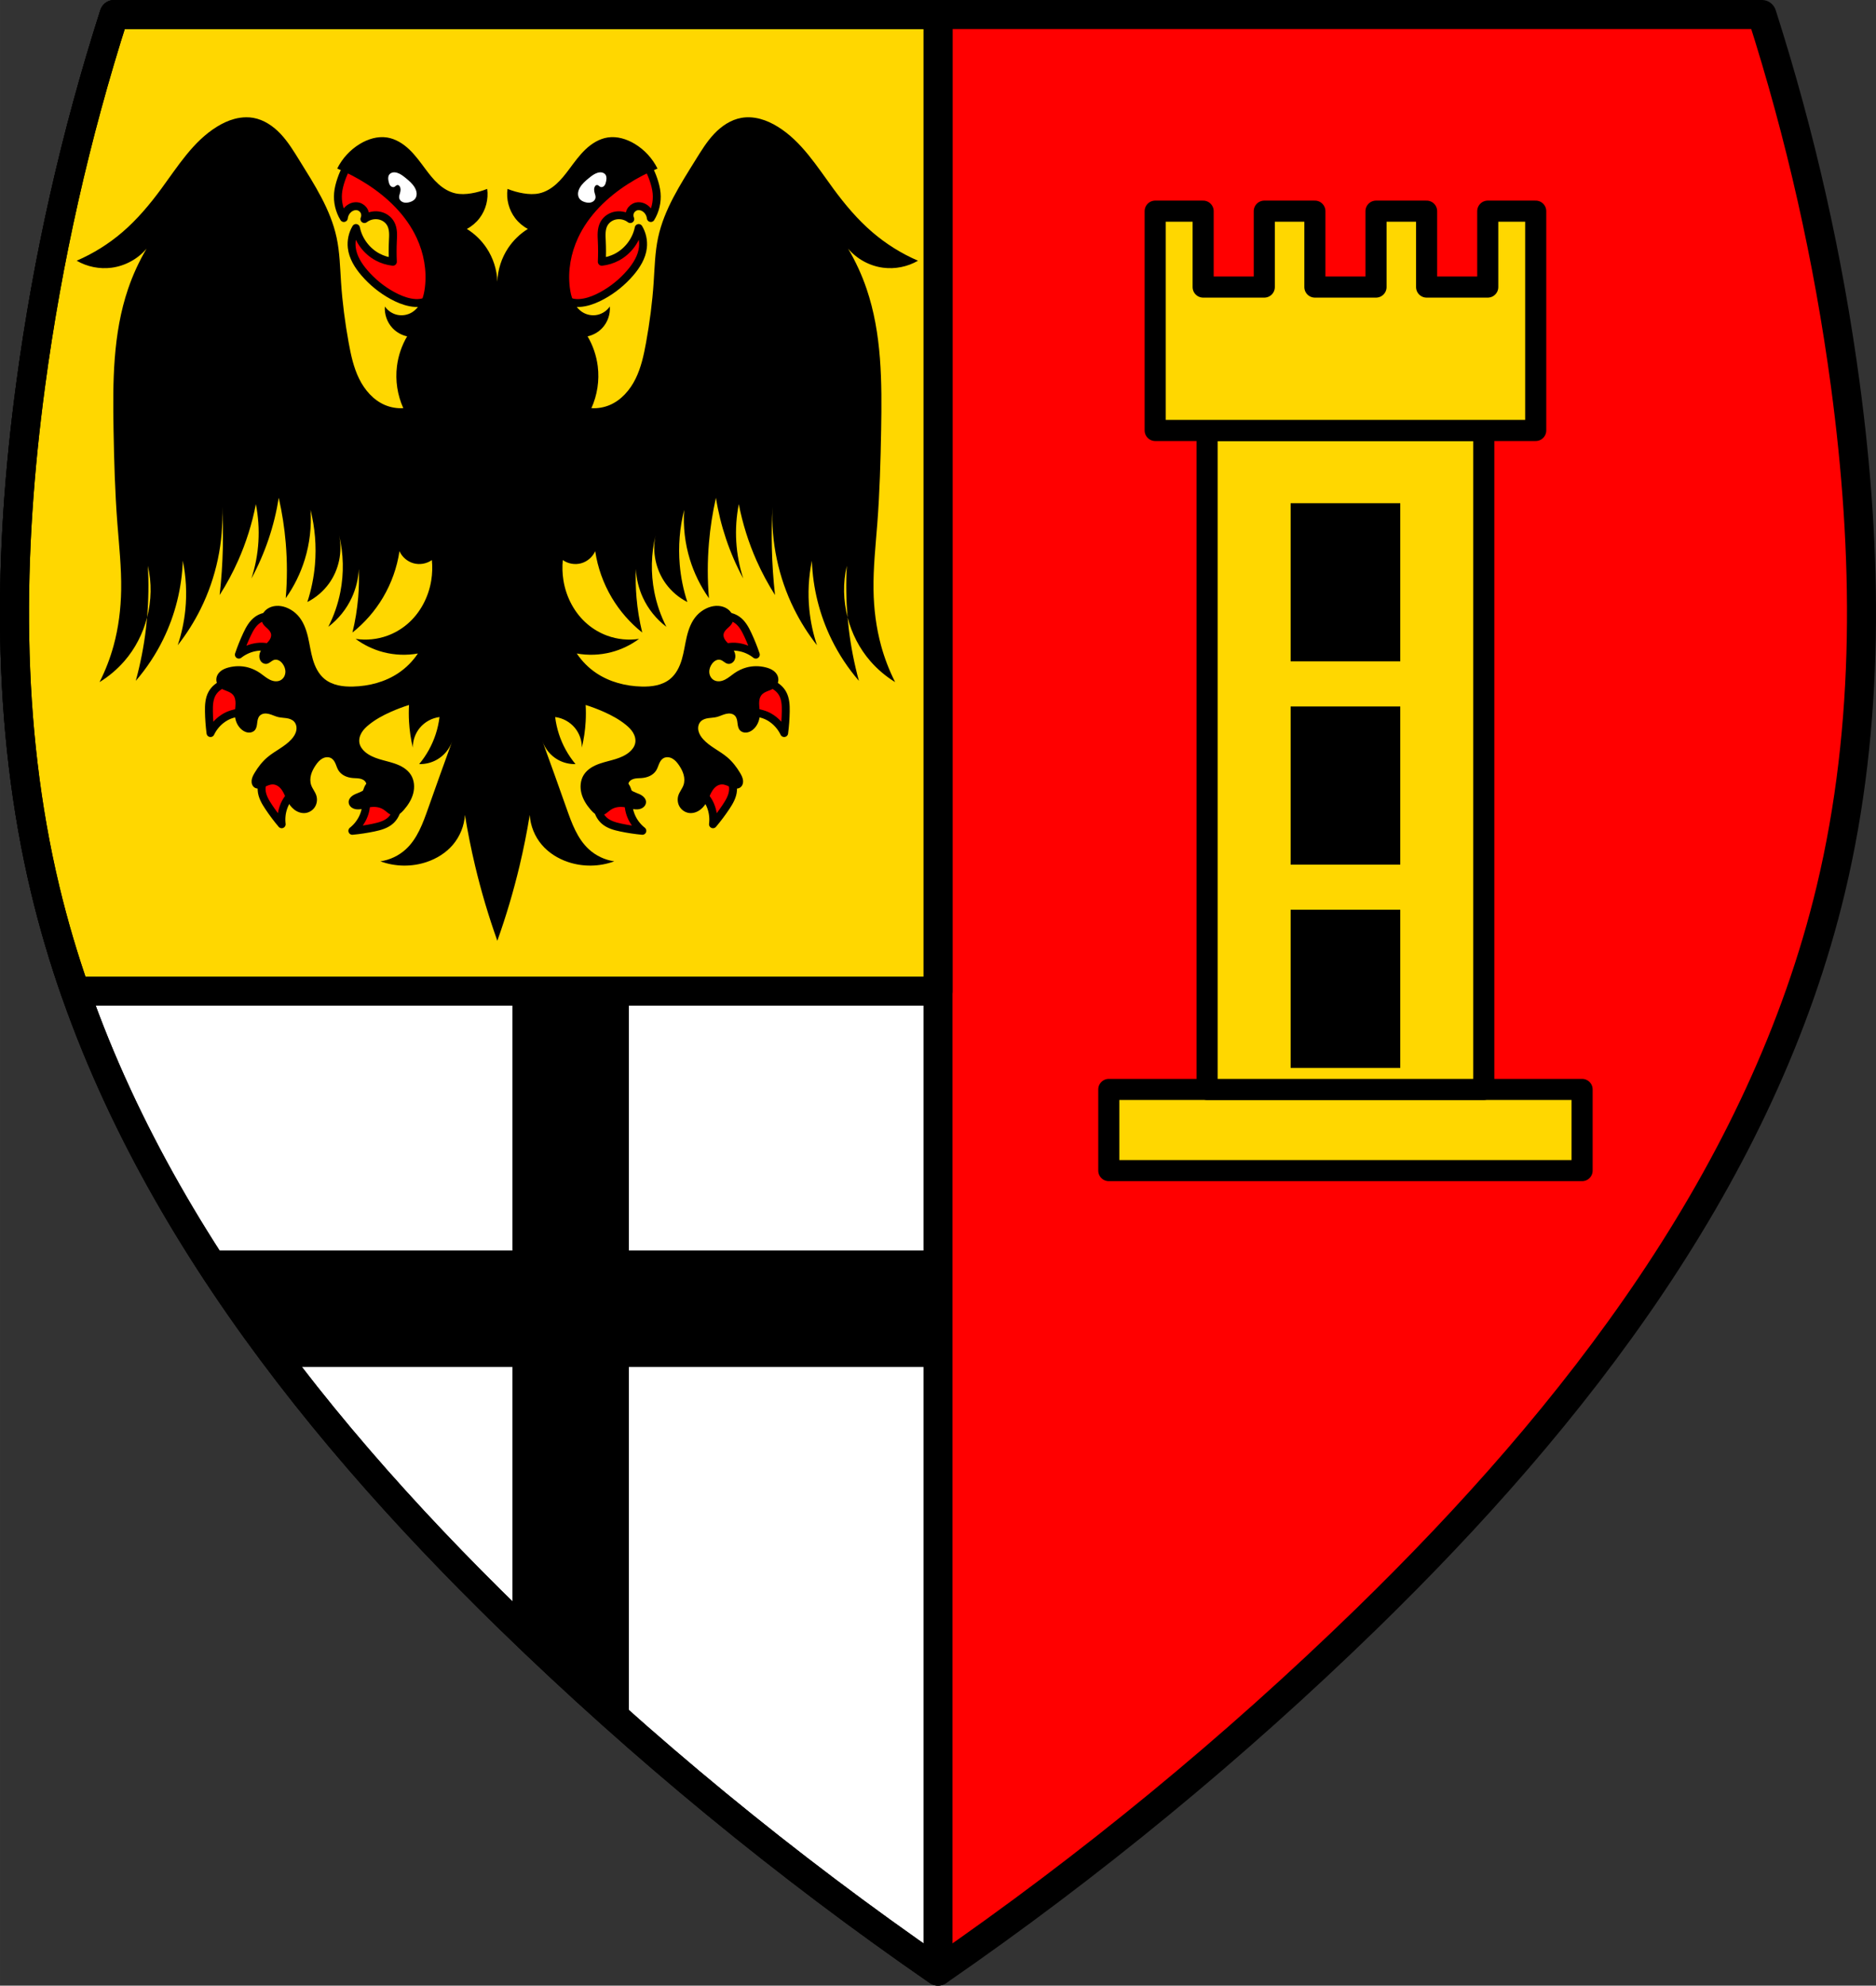 <?xml version="1.0" encoding="UTF-8" standalone="no"?>
<!-- Created with Inkscape (http://www.inkscape.org/) -->

<svg
   xmlns:dc="http://purl.org/dc/elements/1.1/"
   xmlns:cc="http://creativecommons.org/ns#"
   xmlns:rdf="http://www.w3.org/1999/02/22-rdf-syntax-ns#"
   xmlns:svg="http://www.w3.org/2000/svg"
   xmlns="http://www.w3.org/2000/svg"
   xmlns:sodipodi="http://sodipodi.sourceforge.net/DTD/sodipodi-0.dtd"
   xmlns:inkscape="http://www.inkscape.org/namespaces/inkscape"
   width="200.867mm"
   height="212.559mm"
   viewBox="0 0 711.732 753.162"
   id="svg13124"
   version="1.1"
   inkscape:version="0.91 r13725"
   sodipodi:docname="DEU Wiesemscheid COA.svg">
  <rect x="0" y="0" width="711.732" height="753.162" fill="#333333" stroke="none"/>
  <defs
     id="defs13126">
    <inkscape:path-effect
       effect="spiro"
       id="path-effect14065"
       is_visible="true" />
    <inkscape:path-effect
       effect="spiro"
       id="path-effect14061"
       is_visible="true" />
    <inkscape:path-effect
       effect="spiro"
       id="path-effect14056"
       is_visible="true" />
    <inkscape:path-effect
       effect="spiro"
       id="path-effect14007"
       is_visible="true" />
    <inkscape:path-effect
       effect="spiro"
       id="path-effect13742"
       is_visible="true" />
    <inkscape:path-effect
       effect="spiro"
       id="path-effect13742-7"
       is_visible="true" />
    <inkscape:path-effect
       effect="spiro"
       id="path-effect14007-3"
       is_visible="true" />
    <inkscape:path-effect
       effect="spiro"
       id="path-effect14007-3-0"
       is_visible="true" />
    <inkscape:path-effect
       effect="spiro"
       id="path-effect14007-3-4"
       is_visible="true" />
    <inkscape:path-effect
       effect="spiro"
       id="path-effect14061-0"
       is_visible="true" />
    <inkscape:path-effect
       effect="spiro"
       id="path-effect14065-7"
       is_visible="true" />
  </defs>
  <sodipodi:namedview
     id="base"
     pagecolor="#ffffff"
     bordercolor="#666666"
     borderopacity="1.0"
     inkscape:pageopacity="0.0"
     inkscape:pageshadow="2"
     inkscape:zoom="0.71697724"
     inkscape:cx="355.86566"
     inkscape:cy="488.16055"
     inkscape:document-units="px"
     inkscape:current-layer="layer1"
     showgrid="false"
     inkscape:window-width="1366"
     inkscape:window-height="745"
     inkscape:window-x="-8"
     inkscape:window-y="-8"
     inkscape:window-maximized="1"
     inkscape:snap-midpoints="true"
     inkscape:snap-smooth-nodes="true"
     inkscape:object-nodes="true"
     fit-margin-top="0"
     fit-margin-left="0"
     fit-margin-right="0"
     fit-margin-bottom="0"
     inkscape:snap-nodes="true" />
  <g
     inkscape:label="Ebene 1"
     inkscape:groupmode="layer"
     id="layer1"
     transform="translate(0.607,-83.016)">
    <path
       style="fill:#ff0000;fill-opacity:1;fill-rule:evenodd;stroke:none;stroke-width:11;stroke-linecap:butt;stroke-linejoin:round;stroke-miterlimit:4;stroke-dasharray:none;stroke-opacity:1"
       d="m 42.698,88.516 c -14.671,45.759 -25.284,92.82 -31.67,140.447 -8.531,63.619 -9.429,128.964 5.508,191.391 25.798,107.819 96.8,199.439 176.246,276.762 50.3,48.956 104.713,93.686 162.477,133.562 57.764,-39.877 112.176,-84.607 162.477,-133.562 79.446,-77.323 150.448,-168.942 176.246,-276.762 14.937,-62.427 14.039,-127.771 5.508,-191.391 -6.386,-47.627 -16.997,-94.688 -31.668,-140.447 l -312.562,0 -312.561,0 z"
       id="path13740-1"
       inkscape:connector-curvature="0" />
    <path
       style="opacity:1;fill:#ffffff;fill-opacity:1;fill-rule:nonzero;stroke:#000000;stroke-width:11;stroke-linecap:round;stroke-linejoin:round;stroke-miterlimit:4;stroke-dasharray:none;stroke-dashoffset:0;stroke-opacity:1"
       d="M 43.305 5.5 C 28.633 51.259 18.021 98.32 11.635 145.947 C 3.104 209.567 2.206 274.911 17.143 337.338 C 42.94 445.157 113.942 536.777 193.389 614.1 C 243.689 663.055 298.101 707.786 355.865 747.662 L 355.865 5.5 L 43.305 5.5 z "
       transform="translate(-0.607,83.016)"
       id="rect13778" />
    <path
       style="opacity:1;fill:#ffd700;fill-opacity:1;fill-rule:nonzero;stroke:#000000;stroke-width:11;stroke-linecap:round;stroke-linejoin:round;stroke-miterlimit:4;stroke-dasharray:none;stroke-dashoffset:0;stroke-opacity:1"
       d="M 43.305 5.5 C 28.633 51.259 18.021 98.32 11.635 145.947 C 3.104 209.567 2.206 274.911 17.143 337.338 C 17.54 339 17.948 340.658 18.367 342.312 C 18.574 343.128 18.792 343.94 19.004 344.754 C 19.216 345.569 19.423 346.386 19.641 347.199 C 19.937 348.308 20.243 349.412 20.549 350.518 C 20.692 351.036 20.831 351.556 20.977 352.074 C 21.422 353.66 21.879 355.242 22.344 356.82 C 22.818 358.429 23.301 360.034 23.795 361.635 C 24.289 363.236 24.792 364.834 25.305 366.428 C 26.331 369.615 27.396 372.789 28.498 375.947 L 355.865 375.947 L 355.865 5.5 L 43.305 5.5 z "
       transform="translate(-0.607,83.016)"
       id="rect13796" />
    <path
       style="fill:none;fill-rule:evenodd;stroke:#000000;stroke-width:11;stroke-linecap:butt;stroke-linejoin:round;stroke-miterlimit:4;stroke-dasharray:none;stroke-opacity:1"
       d="m 42.698,88.516 c -14.671,45.759 -25.284,92.82 -31.67,140.447 -8.531,63.619 -9.429,128.964 5.508,191.391 25.798,107.819 96.8,199.439 176.246,276.762 50.3,48.956 104.713,93.686 162.477,133.562 57.764,-39.877 112.176,-84.607 162.477,-133.562 79.446,-77.323 150.448,-168.942 176.246,-276.762 14.937,-62.427 14.039,-127.771 5.508,-191.391 -6.386,-47.627 -16.997,-94.688 -31.668,-140.447 l -312.562,0 -312.561,0 z"
       id="path13740"
       inkscape:connector-curvature="0" />
    <path
       style="opacity:1;fill:#000000;fill-opacity:1;fill-rule:nonzero;stroke:#000000;stroke-width:1;stroke-linecap:round;stroke-linejoin:round;stroke-miterlimit:4;stroke-dasharray:none;stroke-dashoffset:0;stroke-opacity:1"
       d="M 77.115 474.816 C 86.503 489.594 96.597 503.99 107.262 518.008 L 355.865 518.008 L 355.865 474.816 L 77.115 474.816 z "
       transform="translate(-0.607,83.016)"
       id="rect13875" />
    <path
       style="opacity:1;fill:#000000;fill-opacity:1;fill-rule:nonzero;stroke:#000000;stroke-width:1;stroke-linecap:round;stroke-linejoin:round;stroke-miterlimit:4;stroke-dasharray:none;stroke-dashoffset:0;stroke-opacity:1"
       d="M 194.895 375.947 L 194.895 615.551 C 208.975 629.209 223.381 642.532 238.086 655.516 L 238.086 375.947 L 194.895 375.947 z "
       transform="translate(-0.607,83.016)"
       id="rect13875-2" />
    <rect
       style="opacity:1;fill:#ffd700;fill-opacity:1;fill-rule:nonzero;stroke:#000000;stroke-width:8;stroke-linecap:round;stroke-linejoin:round;stroke-miterlimit:4;stroke-dasharray:none;stroke-dashoffset:0;stroke-opacity:1"
       id="rect13940"
       width="179.565"
       height="30.794"
       x="420.057"
       y="496.244" />
    <rect
       style="opacity:1;fill:#ffd700;fill-opacity:1;fill-rule:nonzero;stroke:#000000;stroke-width:8;stroke-linecap:round;stroke-linejoin:round;stroke-miterlimit:4;stroke-dasharray:none;stroke-dashoffset:0;stroke-opacity:1"
       id="rect13942"
       width="104.98"
       height="249.951"
       x="457.349"
       y="246.293" />
    <path
       inkscape:connector-curvature="0"
       style="opacity:1;fill:#ffd700;fill-opacity:1;fill-rule:nonzero;stroke:#000000;stroke-width:8;stroke-linecap:round;stroke-linejoin:round;stroke-miterlimit:4;stroke-dasharray:none;stroke-dashoffset:0;stroke-opacity:1"
       d="m 437.654,163.109 0,83.184 144.371,0 0,-83.184 -18.197,0 0,28.795 -23.195,0 0,-28.795 -19.195,0 0,28.795 -23.195,0 0,-28.795 -19.197,0 0,28.795 -23.195,0 0,-28.795 -18.195,0 z"
       id="rect13944" />
    <path
       style="opacity:1;fill:#000000;fill-opacity:1;fill-rule:nonzero;stroke:none;stroke-width:1;stroke-linecap:round;stroke-linejoin:round;stroke-miterlimit:4;stroke-dasharray:none;stroke-dashoffset:0;stroke-opacity:1"
       d="m 489.043,273.887 0,59.988 41.592,0 0,-59.988 -41.592,0 z m 0,77.1 0,59.988 41.592,0 0,-59.988 -41.592,0 z m 0,77.1 0,59.988 41.592,0 0,-59.988 -41.592,0 z"
       id="rect13971"
       inkscape:connector-curvature="0" />
    <path
       style="fill:#ff0000;fill-opacity:1;fill-rule:evenodd;stroke:#000000;stroke-width:3;stroke-linecap:butt;stroke-linejoin:round;stroke-miterlimit:4;stroke-dasharray:none;stroke-opacity:1"
       d="m 139.91,140.803 c -2.107,0.085 -4.189,0.828 -5.867,2.109 -2.611,1.993 -4.138,5.09 -5.197,8.199 -0.575,1.688 -1.043,3.423 -1.201,5.199 -0.291,3.26 0.494,6.607 2.201,9.398 0.141,-1.306 0.798,-2.55 1.799,-3.4 0.492,-0.418 1.064,-0.744 1.684,-0.926 0.619,-0.182 1.287,-0.218 1.916,-0.074 0.996,0.228 1.875,0.92 2.332,1.834 0.457,0.914 0.481,2.033 0.066,2.967 1.458,-1.125 3.373,-1.641 5.199,-1.4 0.989,0.131 1.953,0.476 2.787,1.023 0.834,0.548 1.537,1.298 2.012,2.176 0.534,0.988 0.77,2.112 0.848,3.232 0.078,1.12 0.005,2.244 -0.047,3.365 -0.12,2.598 -0.12,5.201 0,7.799 -2.023,-0.226 -4.003,-0.84 -5.799,-1.799 -4.166,-2.225 -7.257,-6.37 -8.199,-10.998 -1.313,2.207 -1.884,4.846 -1.6,7.398 0.402,3.61 2.431,6.843 4.799,9.598 2.981,3.469 6.585,6.404 10.598,8.6 2.137,1.169 4.407,2.136 6.799,2.6 1.308,0.253 2.657,0.352 3.975,0.156 1.318,-0.196 2.606,-0.699 3.625,-1.557 0.928,-0.782 1.606,-1.835 2.039,-2.969 0.433,-1.134 0.63,-2.347 0.689,-3.559 0.119,-2.424 -0.298,-4.843 -0.33,-7.27 -0.041,-3.05 0.526,-6.072 0.969,-9.09 0.442,-3.018 0.762,-6.103 0.232,-9.107 -0.794,-4.502 -3.448,-8.485 -6.6,-11.797 -3.384,-3.555 -7.384,-6.482 -11.598,-8.998 -1.936,-1.156 -3.972,-2.247 -6.199,-2.6 -0.341,-0.054 -0.684,-0.09 -1.027,-0.107 -0.301,-0.015 -0.603,-0.016 -0.904,-0.004 z m 96.328,0 c -0.301,-0.012 -0.602,-0.011 -0.902,0.004 -0.344,0.017 -0.687,0.053 -1.027,0.107 -2.227,0.352 -4.263,1.444 -6.199,2.6 -4.214,2.517 -8.214,5.443 -11.598,8.998 -3.152,3.312 -5.806,7.294 -6.6,11.797 -0.53,3.004 -0.21,6.089 0.232,9.107 0.442,3.018 1.009,6.04 0.969,9.09 -0.032,2.427 -0.449,4.845 -0.33,7.27 0.06,1.212 0.256,2.425 0.689,3.559 0.433,1.134 1.111,2.187 2.039,2.969 1.019,0.858 2.307,1.361 3.625,1.557 1.318,0.196 2.667,0.097 3.975,-0.156 2.392,-0.463 4.662,-1.43 6.799,-2.6 4.012,-2.196 7.616,-5.131 10.598,-8.6 2.368,-2.754 4.397,-5.988 4.799,-9.598 0.284,-2.552 -0.286,-5.192 -1.6,-7.398 -0.942,4.628 -4.033,8.773 -8.199,10.998 -1.796,0.959 -3.775,1.573 -5.799,1.799 0.12,-2.598 0.12,-5.201 0,-7.799 -0.052,-1.121 -0.125,-2.245 -0.047,-3.365 0.078,-1.12 0.314,-2.245 0.848,-3.232 0.475,-0.878 1.177,-1.628 2.012,-2.176 0.834,-0.548 1.798,-0.893 2.787,-1.023 1.826,-0.241 3.741,0.275 5.199,1.4 -0.415,-0.934 -0.39,-2.053 0.066,-2.967 0.457,-0.914 1.336,-1.606 2.332,-1.834 0.629,-0.144 1.297,-0.108 1.916,0.074 0.619,0.182 1.192,0.507 1.684,0.926 1,0.851 1.658,2.095 1.799,3.4 1.707,-2.792 2.492,-6.139 2.201,-9.398 -0.159,-1.776 -0.626,-3.512 -1.201,-5.199 -1.059,-3.109 -2.586,-6.206 -5.197,-8.199 -1.679,-1.281 -3.762,-2.024 -5.869,-2.109 z M 101.789,316.709 c -1.647,0.015 -3.297,0.471 -4.648,1.408 -1.914,1.327 -3.077,3.47 -4.066,5.578 -1.165,2.482 -2.188,5.031 -3.064,7.629 1.687,-1.337 3.686,-2.28 5.791,-2.732 1.348,-0.29 2.742,-0.38 4.111,-0.215 1.202,0.145 2.37,0.485 3.557,0.723 1.187,0.238 2.422,0.373 3.604,0.109 1.43,-0.319 2.718,-1.242 3.465,-2.502 0.747,-1.26 0.939,-2.84 0.502,-4.238 -0.471,-1.506 -1.61,-2.724 -2.893,-3.643 -1.655,-1.185 -3.621,-1.962 -5.652,-2.098 -0.234,-0.016 -0.47,-0.022 -0.705,-0.019 z m 172.572,0 c -0.235,-0.002 -0.471,0.004 -0.705,0.019 -2.031,0.135 -3.997,0.912 -5.652,2.098 -1.283,0.919 -2.422,2.137 -2.893,3.643 -0.437,1.398 -0.245,2.978 0.502,4.238 0.747,1.26 2.035,2.183 3.465,2.502 1.182,0.264 2.416,0.129 3.604,-0.109 1.187,-0.238 2.355,-0.577 3.557,-0.723 1.369,-0.166 2.763,-0.075 4.111,0.215 2.105,0.452 4.104,1.395 5.791,2.732 -0.876,-2.598 -1.9,-5.147 -3.064,-7.629 -0.99,-2.108 -2.152,-4.251 -4.066,-5.578 -1.351,-0.937 -3.001,-1.393 -4.648,-1.408 z M 87.77,341.713 c -1.273,0.034 -2.539,0.28 -3.717,0.762 -1.739,0.712 -3.281,1.959 -4.197,3.6 -1.136,2.033 -1.239,4.468 -1.201,6.797 0.045,2.741 0.245,5.481 0.6,8.199 0.927,-1.943 2.308,-3.667 4,-4.998 1.084,-0.853 2.297,-1.547 3.6,-2 1.144,-0.398 2.343,-0.608 3.514,-0.916 1.171,-0.308 2.34,-0.728 3.285,-1.484 1.144,-0.915 1.894,-2.311 2.012,-3.771 0.117,-1.46 -0.405,-2.964 -1.412,-4.027 -1.085,-1.146 -2.643,-1.737 -4.199,-1.998 -0.753,-0.126 -1.519,-0.183 -2.283,-0.162 z m 200.611,0 c -0.764,-0.02 -1.53,0.036 -2.283,0.162 -1.556,0.261 -3.114,0.852 -4.199,1.998 -1.007,1.064 -1.529,2.567 -1.412,4.027 0.117,1.46 0.868,2.856 2.012,3.771 0.945,0.756 2.114,1.176 3.285,1.484 1.171,0.308 2.37,0.518 3.514,0.916 1.302,0.453 2.516,1.147 3.6,2 1.692,1.331 3.073,3.055 4,4.998 0.355,-2.719 0.555,-5.458 0.6,-8.199 0.038,-2.329 -0.065,-4.763 -1.201,-6.797 -0.916,-1.64 -2.459,-2.888 -4.197,-3.6 -1.177,-0.482 -2.444,-0.728 -3.717,-0.762 z m -179.971,31.219 c -1.173,-0.033 -2.362,0.278 -3.449,0.744 -1.871,0.802 -3.555,2.08 -4.723,3.748 -1.077,1.539 -1.701,3.424 -1.584,5.299 0.145,2.325 1.376,4.429 2.668,6.367 1.52,2.281 3.171,4.478 4.939,6.572 -0.271,-2.136 -0.043,-4.334 0.66,-6.369 0.45,-1.303 1.095,-2.542 1.945,-3.627 0.747,-0.953 1.643,-1.778 2.461,-2.67 0.818,-0.892 1.573,-1.88 1.959,-3.027 0.467,-1.389 0.344,-2.968 -0.348,-4.26 -0.691,-1.292 -1.943,-2.273 -3.365,-2.623 -0.383,-0.094 -0.773,-0.143 -1.164,-0.154 z m 159.33,0 c -0.391,0.011 -0.781,0.06 -1.164,0.154 -1.423,0.35 -2.674,1.331 -3.365,2.623 -0.691,1.292 -0.815,2.871 -0.348,4.26 0.386,1.147 1.141,2.135 1.959,3.027 0.818,0.892 1.714,1.717 2.461,2.67 0.85,1.085 1.495,2.324 1.945,3.627 0.703,2.035 0.931,4.233 0.66,6.369 1.769,-2.095 3.419,-4.291 4.939,-6.572 1.292,-1.938 2.523,-4.043 2.668,-6.367 0.117,-1.875 -0.507,-3.76 -1.584,-5.299 -1.167,-1.668 -2.852,-2.946 -4.723,-3.748 -1.088,-0.466 -2.276,-0.777 -3.449,-0.744 z M 143.893,379 c -0.549,-0.006 -1.101,0.072 -1.625,0.236 -1.398,0.438 -2.591,1.477 -3.23,2.795 -0.528,1.089 -0.68,2.323 -0.721,3.533 -0.041,1.21 0.019,2.426 -0.115,3.629 -0.153,1.37 -0.561,2.708 -1.152,3.953 -0.924,1.945 -2.299,3.671 -3.988,5.006 2.73,-0.256 5.444,-0.667 8.127,-1.23 2.279,-0.479 4.632,-1.118 6.363,-2.676 1.397,-1.257 2.271,-3.037 2.58,-4.891 0.335,-2.008 0.031,-4.099 -0.742,-5.982 -0.6,-1.46 -1.523,-2.848 -2.881,-3.652 -0.788,-0.467 -1.7,-0.71 -2.615,-0.721 z m 88.365,0 c -0.915,0.01 -1.827,0.254 -2.615,0.721 -1.358,0.804 -2.281,2.193 -2.881,3.652 -0.773,1.883 -1.077,3.975 -0.742,5.982 0.309,1.853 1.183,3.634 2.58,4.891 1.731,1.558 4.084,2.197 6.363,2.676 2.683,0.563 5.397,0.974 8.127,1.23 -1.689,-1.335 -3.065,-3.061 -3.988,-5.006 -0.592,-1.245 -0.999,-2.583 -1.152,-3.953 -0.135,-1.203 -0.074,-2.419 -0.115,-3.629 -0.041,-1.21 -0.193,-2.444 -0.721,-3.533 -0.639,-1.318 -1.832,-2.357 -3.23,-2.795 -0.524,-0.164 -1.076,-0.242 -1.625,-0.236 z"
       id="path14005"
       inkscape:connector-curvature="0" />
    <path
       style="fill:#000000;fill-rule:evenodd;stroke:none;stroke-width:1px;stroke-linecap:butt;stroke-linejoin:miter;stroke-opacity:1"
       d="m 92.787,127.5 c -1.501,0.011 -3.005,0.232 -4.457,0.621 -2.323,0.622 -4.519,1.662 -6.568,2.92 -9.084,5.577 -14.898,15.039 -21.215,23.625 -4.36,5.926 -9.126,11.598 -14.705,16.393 -5.194,4.464 -11.069,8.134 -17.357,10.848 3.97,2.303 8.71,3.251 13.26,2.652 5.106,-0.672 9.928,-3.303 13.258,-7.232 -2.84,4.806 -5.186,9.904 -6.99,15.188 -5.827,17.062 -5.864,35.49 -5.545,53.518 0.209,11.822 0.546,23.65 1.447,35.439 0.645,8.43 1.578,16.859 1.445,25.312 -0.112,7.155 -0.996,14.313 -2.893,21.213 -1.304,4.742 -3.082,9.354 -5.303,13.742 3.512,-2.156 6.693,-4.848 9.4,-7.955 4.133,-4.743 7.055,-10.482 8.629,-16.57 0.566,-6.513 0.669,-13.066 0.291,-19.592 1.525,6.425 1.361,13.201 -0.291,19.592 -0.124,1.427 -0.262,2.853 -0.432,4.275 -0.794,6.673 -2.085,13.286 -3.857,19.768 4.106,-4.752 7.598,-10.032 10.365,-15.67 4.559,-9.289 7.126,-19.551 7.475,-29.893 1.253,6.092 1.578,12.374 0.963,18.562 -0.456,4.589 -1.428,9.127 -2.893,13.5 3.353,-4.268 6.267,-8.881 8.68,-13.742 5.942,-11.971 8.79,-25.461 8.195,-38.812 0.282,5.218 0.364,10.446 0.242,15.67 -0.139,5.96 -0.541,11.915 -1.205,17.84 2.649,-4.158 4.987,-8.513 6.99,-13.018 3.052,-6.866 5.322,-14.079 6.75,-21.455 0.925,4.674 1.25,9.466 0.965,14.223 -0.285,4.748 -1.179,9.46 -2.652,13.982 2.588,-4.785 4.769,-9.792 6.51,-14.947 1.723,-5.103 3.015,-10.351 3.857,-15.67 1.279,5.635 2.164,11.36 2.65,17.117 0.589,6.975 0.589,13.998 0,20.973 3.168,-4.478 5.62,-9.462 7.232,-14.705 1.865,-6.065 2.605,-12.473 2.17,-18.803 1.706,6.754 2.279,13.79 1.688,20.73 -0.412,4.831 -1.384,9.616 -2.893,14.225 3.233,-1.639 6.067,-4.058 8.195,-6.992 3.775,-5.203 5.214,-12.037 3.857,-18.32 1.697,7.007 1.863,14.379 0.482,21.455 -0.898,4.604 -2.445,9.081 -4.58,13.258 3.821,-2.891 6.915,-6.736 8.92,-11.088 1.567,-3.402 2.474,-7.108 2.652,-10.85 0.146,3.616 0.064,7.243 -0.242,10.85 -0.379,4.467 -1.106,8.903 -2.17,13.258 4.619,-3.669 8.562,-8.185 11.572,-13.258 3.197,-5.389 5.339,-11.403 6.268,-17.6 0.983,2.203 2.982,3.93 5.305,4.582 2.353,0.661 4.994,0.204 6.99,-1.207 0.25,2.568 0.17,5.168 -0.24,7.715 -1.027,6.383 -4.222,12.464 -9.162,16.635 -2.212,1.868 -4.753,3.346 -7.473,4.338 -3.833,1.398 -8.02,1.819 -12.055,1.207 3.165,2.351 6.789,4.08 10.607,5.062 4.238,1.09 8.713,1.254 13.02,0.48 -1.966,2.951 -4.523,5.509 -7.475,7.475 -5.018,3.342 -11.088,4.915 -17.115,5.062 -1.912,0.047 -3.839,-0.046 -5.703,-0.475 -1.864,-0.428 -3.67,-1.203 -5.146,-2.418 -2.247,-1.85 -3.592,-4.591 -4.414,-7.383 -0.822,-2.792 -1.185,-5.697 -1.854,-8.529 -0.702,-2.972 -1.791,-5.947 -3.857,-8.195 -1.018,-1.108 -2.254,-2.013 -3.615,-2.652 -1.13,-0.53 -2.352,-0.879 -3.598,-0.947 -1.246,-0.068 -2.517,0.153 -3.635,0.707 -1.087,0.539 -2.032,1.413 -2.525,2.521 -0.247,0.554 -0.379,1.161 -0.365,1.768 0.014,0.607 0.175,1.212 0.48,1.736 0.44,0.756 1.149,1.31 1.785,1.91 0.318,0.3 0.623,0.618 0.867,0.98 0.244,0.363 0.425,0.775 0.48,1.209 0.082,0.646 -0.124,1.302 -0.455,1.863 -0.331,0.561 -0.782,1.041 -1.232,1.512 -0.546,0.57 -1.097,1.136 -1.572,1.766 -0.476,0.63 -0.875,1.327 -1.078,2.09 -0.124,0.467 -0.175,0.957 -0.123,1.438 0.052,0.48 0.208,0.95 0.471,1.355 0.263,0.405 0.637,0.743 1.076,0.943 0.439,0.201 0.944,0.262 1.414,0.148 0.502,-0.121 0.936,-0.428 1.355,-0.73 0.419,-0.302 0.852,-0.611 1.352,-0.742 0.591,-0.155 1.231,-0.039 1.773,0.242 0.542,0.281 0.991,0.716 1.359,1.203 0.721,0.952 1.159,2.147 1.07,3.338 -0.044,0.595 -0.22,1.183 -0.525,1.695 -0.306,0.513 -0.744,0.95 -1.268,1.236 -0.633,0.346 -1.375,0.466 -2.094,0.406 -0.718,-0.059 -1.415,-0.292 -2.061,-0.613 -1.291,-0.642 -2.376,-1.623 -3.561,-2.445 -1.394,-0.968 -2.943,-1.721 -4.58,-2.17 -2.431,-0.666 -5.037,-0.649 -7.473,0 -0.893,0.238 -1.772,0.564 -2.545,1.072 -0.772,0.508 -1.437,1.21 -1.795,2.062 -0.328,0.782 -0.386,1.671 -0.168,2.49 0.218,0.819 0.708,1.564 1.373,2.09 0.725,0.574 1.621,0.879 2.482,1.215 0.862,0.336 1.737,0.734 2.34,1.436 0.39,0.454 0.644,1.013 0.789,1.594 0.145,0.581 0.182,1.183 0.174,1.781 -0.019,1.449 -0.306,2.892 -0.24,4.34 0.096,2.109 1.008,4.221 2.652,5.545 0.709,0.571 1.561,0.995 2.469,1.068 0.454,0.036 0.916,-0.016 1.344,-0.172 0.428,-0.156 0.82,-0.415 1.115,-0.762 0.315,-0.37 0.515,-0.827 0.641,-1.297 0.125,-0.469 0.18,-0.955 0.238,-1.438 0.059,-0.482 0.121,-0.965 0.258,-1.432 0.137,-0.466 0.353,-0.917 0.686,-1.271 0.424,-0.452 1.017,-0.723 1.629,-0.82 0.612,-0.097 1.242,-0.031 1.844,0.115 1.204,0.292 2.313,0.895 3.518,1.186 1.034,0.249 2.109,0.261 3.16,0.422 0.526,0.08 1.048,0.198 1.541,0.398 0.493,0.2 0.957,0.484 1.326,0.867 0.434,0.452 0.726,1.033 0.863,1.645 0.137,0.611 0.121,1.253 -0.01,1.865 -0.263,1.225 -0.978,2.31 -1.818,3.24 -2.547,2.818 -6.207,4.353 -9.107,6.805 -1.952,1.65 -3.536,3.7 -4.848,5.893 -0.535,0.894 -1.037,1.844 -1.148,2.879 -0.056,0.518 -0.01,1.05 0.174,1.537 0.184,0.487 0.51,0.926 0.947,1.209 0.514,0.332 1.155,0.432 1.764,0.375 0.609,-0.057 1.194,-0.263 1.756,-0.504 0.562,-0.241 1.109,-0.519 1.682,-0.734 0.573,-0.215 1.18,-0.367 1.791,-0.342 0.706,0.03 1.39,0.298 1.969,0.703 0.579,0.405 1.058,0.943 1.453,1.529 0.789,1.172 1.25,2.53 1.881,3.795 0.674,1.351 1.566,2.62 2.764,3.539 1.198,0.919 2.729,1.463 4.229,1.281 1.496,-0.181 2.879,-1.099 3.652,-2.393 0.774,-1.293 0.93,-2.931 0.445,-4.357 -0.463,-1.363 -1.458,-2.496 -1.928,-3.857 -0.432,-1.252 -0.389,-2.636 -0.041,-3.914 0.348,-1.278 0.988,-2.46 1.729,-3.559 0.681,-1.01 1.479,-1.983 2.545,-2.572 0.533,-0.295 1.128,-0.487 1.736,-0.516 0.608,-0.028 1.228,0.112 1.744,0.436 0.379,0.238 0.696,0.57 0.951,0.938 0.255,0.368 0.454,0.773 0.627,1.186 0.346,0.826 0.601,1.697 1.074,2.457 0.572,0.918 1.444,1.631 2.418,2.102 0.974,0.47 2.049,0.708 3.127,0.793 1.021,0.081 2.068,0.031 3.047,0.33 0.49,0.15 0.958,0.388 1.328,0.742 0.37,0.354 0.635,0.829 0.688,1.338 0.039,0.381 -0.042,0.769 -0.205,1.115 -0.163,0.346 -0.407,0.652 -0.691,0.908 -0.569,0.513 -1.285,0.825 -1.996,1.109 -0.875,0.35 -1.777,0.675 -2.529,1.242 -0.376,0.283 -0.71,0.627 -0.951,1.031 -0.241,0.405 -0.386,0.873 -0.377,1.344 0.008,0.394 0.122,0.782 0.316,1.125 0.194,0.342 0.467,0.638 0.783,0.873 0.632,0.469 1.426,0.687 2.213,0.725 1.573,0.074 3.091,-0.526 4.643,-0.795 1.715,-0.297 3.565,-0.164 5.062,0.725 0.691,0.41 1.282,0.963 1.926,1.443 0.644,0.48 1.372,0.899 2.172,0.967 0.764,0.065 1.53,-0.199 2.174,-0.615 0.644,-0.416 1.18,-0.977 1.684,-1.555 1.588,-1.823 2.928,-3.919 3.531,-6.26 0.603,-2.341 0.406,-4.952 -0.879,-7 -0.689,-1.098 -1.662,-1.998 -2.75,-2.703 -1.088,-0.705 -2.29,-1.219 -3.518,-1.635 -1.895,-0.641 -3.861,-1.054 -5.771,-1.648 -1.91,-0.595 -3.797,-1.392 -5.318,-2.691 -1.036,-0.885 -1.904,-2.038 -2.17,-3.375 -0.269,-1.354 0.11,-2.781 0.818,-3.967 0.708,-1.185 1.725,-2.155 2.799,-3.023 2.472,-1.999 5.294,-3.524 8.195,-4.822 2.276,-1.018 4.613,-1.905 6.992,-2.652 -0.117,2.087 -0.117,4.18 0,6.268 0.187,3.329 0.67,6.642 1.445,9.885 -0.025,-2.698 0.932,-5.394 2.652,-7.473 1.855,-2.242 4.585,-3.74 7.473,-4.1 -0.27,2.21 -0.754,4.394 -1.445,6.51 -1.349,4.127 -3.488,7.994 -6.268,11.33 2.348,0.068 4.711,-0.523 6.75,-1.688 2.685,-1.533 4.781,-4.066 5.785,-6.99 -3.097,8.502 -6.15,17.019 -9.16,25.553 -1.971,5.587 -4.076,11.421 -8.438,15.43 -2.66,2.445 -6.069,4.063 -9.645,4.58 5.609,2.078 11.935,2.164 17.6,0.24 3.781,-1.284 7.293,-3.469 9.883,-6.508 2.689,-3.154 4.323,-7.195 4.582,-11.332 1.052,6.472 2.337,12.908 3.855,19.287 2.291,9.627 5.109,19.126 8.438,28.445 3.328,-9.319 6.146,-18.819 8.438,-28.445 1.518,-6.379 2.805,-12.815 3.857,-19.287 0.259,4.137 1.891,8.178 4.58,11.332 2.59,3.039 6.104,5.224 9.885,6.508 5.664,1.923 11.988,1.838 17.598,-0.24 -3.575,-0.517 -6.983,-2.136 -9.643,-4.58 -4.362,-4.009 -6.467,-9.843 -8.438,-15.43 -3.01,-8.533 -6.063,-17.051 -9.16,-25.553 1.004,2.924 3.101,5.457 5.785,6.99 2.039,1.165 4.402,1.755 6.75,1.688 -2.78,-3.336 -4.919,-7.203 -6.268,-11.33 -0.691,-2.116 -1.177,-4.3 -1.447,-6.51 2.888,0.359 5.619,1.858 7.475,4.1 1.72,2.079 2.676,4.775 2.65,7.473 0.775,-3.243 1.261,-6.556 1.447,-9.885 0.117,-2.087 0.117,-4.18 0,-6.268 2.379,0.748 4.714,1.634 6.99,2.652 2.902,1.298 5.726,2.823 8.197,4.822 1.074,0.868 2.091,1.838 2.799,3.023 0.708,1.185 1.085,2.612 0.816,3.967 -0.266,1.337 -1.134,2.49 -2.17,3.375 -1.522,1.299 -3.408,2.097 -5.318,2.691 -1.91,0.595 -3.874,1.007 -5.77,1.648 -1.228,0.416 -2.43,0.93 -3.518,1.635 -1.088,0.705 -2.061,1.605 -2.75,2.703 -1.285,2.048 -1.482,4.659 -0.879,7 0.603,2.341 1.941,4.437 3.529,6.26 0.504,0.578 1.042,1.139 1.686,1.555 0.644,0.416 1.408,0.68 2.172,0.615 0.8,-0.068 1.528,-0.486 2.172,-0.967 0.644,-0.48 1.235,-1.033 1.926,-1.443 1.497,-0.889 3.347,-1.022 5.062,-0.725 1.552,0.269 3.071,0.869 4.645,0.795 0.787,-0.037 1.581,-0.255 2.213,-0.725 0.316,-0.235 0.587,-0.531 0.781,-0.873 0.194,-0.343 0.31,-0.731 0.318,-1.125 0.009,-0.471 -0.136,-0.939 -0.377,-1.344 -0.241,-0.405 -0.577,-0.748 -0.953,-1.031 -0.752,-0.567 -1.653,-0.893 -2.527,-1.242 -0.711,-0.284 -1.427,-0.597 -1.996,-1.109 -0.284,-0.256 -0.53,-0.562 -0.693,-0.908 -0.163,-0.346 -0.242,-0.734 -0.203,-1.115 0.052,-0.509 0.318,-0.984 0.688,-1.338 0.37,-0.354 0.838,-0.593 1.328,-0.742 0.979,-0.299 2.026,-0.249 3.047,-0.33 1.078,-0.085 2.153,-0.323 3.127,-0.793 0.974,-0.47 1.844,-1.183 2.416,-2.102 0.473,-0.76 0.73,-1.631 1.076,-2.457 0.173,-0.413 0.371,-0.818 0.627,-1.186 0.255,-0.368 0.57,-0.7 0.949,-0.938 0.516,-0.323 1.138,-0.464 1.746,-0.436 0.608,0.028 1.203,0.221 1.736,0.516 1.066,0.589 1.864,1.562 2.545,2.572 0.741,1.098 1.38,2.28 1.729,3.559 0.348,1.278 0.391,2.662 -0.041,3.914 -0.47,1.361 -1.466,2.494 -1.93,3.857 -0.485,1.427 -0.326,3.064 0.447,4.357 0.774,1.293 2.156,2.212 3.652,2.393 1.499,0.181 3.029,-0.362 4.227,-1.281 1.198,-0.919 2.089,-2.188 2.764,-3.539 0.631,-1.265 1.093,-2.623 1.883,-3.795 0.395,-0.586 0.872,-1.124 1.451,-1.529 0.579,-0.405 1.265,-0.674 1.971,-0.703 0.611,-0.026 1.216,0.126 1.789,0.342 0.573,0.215 1.119,0.493 1.682,0.734 0.562,0.241 1.149,0.447 1.758,0.504 0.609,0.057 1.248,-0.043 1.762,-0.375 0.437,-0.283 0.763,-0.722 0.947,-1.209 0.184,-0.487 0.229,-1.019 0.174,-1.537 -0.111,-1.035 -0.612,-1.985 -1.146,-2.879 -1.312,-2.193 -2.898,-4.243 -4.85,-5.893 -2.901,-2.452 -6.561,-3.987 -9.107,-6.805 -0.84,-0.93 -1.555,-2.015 -1.818,-3.24 -0.131,-0.613 -0.145,-1.254 -0.008,-1.865 0.137,-0.611 0.429,-1.193 0.863,-1.645 0.369,-0.383 0.831,-0.667 1.324,-0.867 0.493,-0.2 1.015,-0.318 1.541,-0.398 1.051,-0.16 2.126,-0.173 3.16,-0.422 1.204,-0.29 2.316,-0.894 3.52,-1.186 0.602,-0.146 1.23,-0.213 1.842,-0.115 0.612,0.097 1.207,0.369 1.631,0.82 0.333,0.354 0.547,0.805 0.684,1.271 0.137,0.466 0.199,0.949 0.258,1.432 0.059,0.482 0.115,0.968 0.24,1.438 0.125,0.469 0.323,0.927 0.639,1.297 0.295,0.346 0.687,0.606 1.115,0.762 0.428,0.156 0.89,0.208 1.344,0.172 0.908,-0.073 1.762,-0.497 2.471,-1.068 1.644,-1.324 2.556,-3.436 2.652,-5.545 0.066,-1.448 -0.223,-2.89 -0.242,-4.34 -0.008,-0.598 0.031,-1.201 0.176,-1.781 0.145,-0.581 0.399,-1.14 0.789,-1.594 0.603,-0.701 1.478,-1.099 2.34,-1.436 0.862,-0.336 1.755,-0.641 2.48,-1.215 0.665,-0.526 1.157,-1.271 1.375,-2.09 0.218,-0.819 0.16,-1.709 -0.168,-2.49 -0.358,-0.852 -1.022,-1.554 -1.795,-2.062 -0.772,-0.508 -1.652,-0.834 -2.545,-1.072 -2.435,-0.649 -5.042,-0.666 -7.473,0 -1.637,0.449 -3.188,1.202 -4.582,2.17 -1.184,0.822 -2.267,1.804 -3.559,2.445 -0.646,0.321 -1.344,0.554 -2.062,0.613 -0.718,0.059 -1.459,-0.06 -2.092,-0.406 -0.524,-0.286 -0.962,-0.724 -1.268,-1.236 -0.306,-0.513 -0.481,-1.1 -0.525,-1.695 -0.088,-1.191 0.348,-2.386 1.068,-3.338 0.369,-0.487 0.819,-0.922 1.361,-1.203 0.542,-0.281 1.183,-0.397 1.773,-0.242 0.5,0.131 0.93,0.44 1.35,0.742 0.419,0.302 0.855,0.609 1.357,0.73 0.47,0.113 0.975,0.052 1.414,-0.148 0.439,-0.201 0.811,-0.538 1.074,-0.943 0.263,-0.405 0.419,-0.875 0.471,-1.355 0.052,-0.48 0.003,-0.971 -0.121,-1.438 -0.203,-0.762 -0.603,-1.46 -1.078,-2.09 -0.476,-0.63 -1.029,-1.196 -1.574,-1.766 -0.45,-0.471 -0.901,-0.951 -1.232,-1.512 -0.331,-0.561 -0.537,-1.217 -0.455,-1.863 0.055,-0.434 0.238,-0.846 0.482,-1.209 0.244,-0.363 0.549,-0.68 0.867,-0.98 0.636,-0.601 1.345,-1.154 1.785,-1.91 0.305,-0.524 0.465,-1.13 0.479,-1.736 0.014,-0.607 -0.118,-1.213 -0.365,-1.768 -0.494,-1.109 -1.438,-1.982 -2.525,-2.521 -1.118,-0.554 -2.387,-0.775 -3.633,-0.707 -1.246,0.068 -2.468,0.417 -3.598,0.947 -1.362,0.639 -2.599,1.545 -3.617,2.652 -2.066,2.248 -3.156,5.224 -3.857,8.195 -0.669,2.832 -1.031,5.738 -1.854,8.529 -0.822,2.792 -2.167,5.533 -4.414,7.383 -1.477,1.215 -3.283,1.99 -5.146,2.418 -1.864,0.428 -3.789,0.521 -5.701,0.475 -6.027,-0.147 -12.099,-1.72 -17.117,-5.062 -2.951,-1.966 -5.507,-4.523 -7.473,-7.475 4.307,0.774 8.78,0.61 13.018,-0.48 3.818,-0.982 7.442,-2.712 10.607,-5.062 -4.034,0.612 -8.219,0.191 -12.053,-1.207 -2.72,-0.992 -5.262,-2.47 -7.475,-4.338 -4.94,-4.171 -8.133,-10.252 -9.16,-16.635 -0.41,-2.547 -0.49,-5.147 -0.24,-7.715 1.996,1.411 4.637,1.868 6.99,1.207 2.323,-0.652 4.319,-2.379 5.303,-4.582 0.929,6.197 3.072,12.211 6.27,17.6 3.01,5.073 6.951,9.589 11.57,13.258 -1.064,-4.355 -1.79,-8.791 -2.17,-13.258 -0.306,-3.606 -0.386,-7.233 -0.24,-10.85 0.179,3.741 1.085,7.448 2.652,10.85 2.005,4.352 5.099,8.196 8.92,11.088 -2.135,-4.177 -3.684,-8.653 -4.582,-13.258 -1.38,-7.076 -1.214,-14.448 0.482,-21.455 -1.357,6.284 0.082,13.117 3.857,18.32 2.129,2.934 4.964,5.353 8.197,6.992 -1.508,-4.608 -2.481,-9.393 -2.893,-14.225 -0.591,-6.941 -0.018,-13.977 1.688,-20.73 -0.435,6.33 0.303,12.738 2.168,18.803 1.613,5.243 4.064,10.227 7.232,14.705 -0.589,-6.975 -0.589,-13.998 0,-20.973 0.486,-5.758 1.373,-11.482 2.652,-17.117 0.843,5.319 2.135,10.567 3.857,15.67 1.74,5.155 3.919,10.162 6.508,14.947 -1.473,-4.523 -2.365,-9.234 -2.65,-13.982 -0.286,-4.756 0.038,-9.548 0.963,-14.223 1.428,7.377 3.698,14.589 6.75,21.455 2.003,4.505 4.343,8.86 6.992,13.018 -0.664,-5.925 -1.066,-11.88 -1.205,-17.84 -0.122,-5.224 -0.042,-10.452 0.24,-15.67 -0.594,13.351 2.255,26.841 8.197,38.812 2.413,4.861 5.325,9.475 8.678,13.742 -1.464,-4.373 -2.436,-8.911 -2.893,-13.5 -0.615,-6.189 -0.289,-12.471 0.965,-18.562 0.349,10.342 2.914,20.603 7.473,29.893 2.767,5.638 6.261,10.918 10.367,15.67 -1.773,-6.482 -3.064,-13.095 -3.857,-19.768 -0.169,-1.423 -0.308,-2.85 -0.432,-4.277 -1.651,-6.39 -1.818,-13.166 -0.293,-19.59 -0.378,6.526 -0.273,13.078 0.293,19.59 1.573,6.089 4.494,11.829 8.627,16.572 2.707,3.107 5.89,5.799 9.402,7.955 -2.22,-4.388 -3.999,-9 -5.303,-13.742 -1.897,-6.9 -2.782,-14.058 -2.895,-21.213 -0.133,-8.454 0.803,-16.882 1.447,-25.312 0.902,-11.79 1.238,-23.617 1.447,-35.439 0.319,-18.027 0.282,-36.455 -5.545,-53.518 -1.804,-5.283 -4.152,-10.381 -6.992,-15.188 3.33,3.929 8.154,6.56 13.26,7.232 4.55,0.599 9.288,-0.349 13.258,-2.652 -6.289,-2.713 -12.161,-6.384 -17.355,-10.848 -5.58,-4.795 -10.348,-10.467 -14.707,-16.393 -6.317,-8.586 -12.129,-18.048 -21.213,-23.625 -2.049,-1.258 -4.248,-2.298 -6.57,-2.92 -2.323,-0.622 -4.776,-0.818 -7.145,-0.402 -4.013,0.704 -7.564,3.118 -10.359,6.082 -2.796,2.964 -4.932,6.475 -7.08,9.938 -5.763,9.289 -11.873,18.695 -14.168,29.383 -1.196,5.568 -1.309,11.3 -1.688,16.982 -0.512,7.682 -1.516,15.328 -2.893,22.902 -0.85,4.679 -1.862,9.387 -3.961,13.654 -2.099,4.267 -5.407,8.104 -9.781,9.971 -2.195,0.937 -4.609,1.353 -6.99,1.205 2.242,-4.948 3.086,-10.52 2.41,-15.91 -0.5,-3.986 -1.821,-7.869 -3.857,-11.332 2.106,-0.457 4.067,-1.564 5.545,-3.133 2.045,-2.171 3.122,-5.223 2.893,-8.197 -1.097,1.613 -2.835,2.778 -4.744,3.178 -1.91,0.4 -3.969,0.03 -5.621,-1.008 -1.543,-0.969 -2.7,-2.475 -3.459,-4.131 -0.759,-1.656 -1.142,-3.463 -1.363,-5.271 -0.782,-6.39 0.421,-12.966 3.135,-18.803 3.985,-8.571 11.074,-15.412 19.045,-20.492 3.52,-2.244 7.236,-4.181 11.09,-5.785 -1.905,-3.845 -4.927,-7.128 -8.6,-9.348 -3.078,-1.86 -6.731,-2.985 -10.285,-2.439 -3.206,0.492 -6.088,2.299 -8.439,4.533 -2.351,2.234 -4.243,4.897 -6.186,7.494 -1.487,1.989 -3.024,3.962 -4.871,5.621 -1.847,1.659 -4.035,3.004 -6.459,3.541 -1.973,0.437 -4.033,0.327 -6.027,0 -2.063,-0.338 -4.089,-0.905 -6.027,-1.688 -0.552,3.883 0.514,7.971 2.893,11.09 1.289,1.69 2.946,3.098 4.822,4.098 -2.969,1.841 -5.535,4.326 -7.473,7.232 -2.513,3.77 -3.95,8.247 -4.1,12.775 -0.149,-4.528 -1.585,-9.005 -4.098,-12.775 -1.937,-2.907 -4.504,-5.392 -7.473,-7.232 1.876,-1 3.531,-2.407 4.82,-4.098 2.378,-3.119 3.444,-7.207 2.893,-11.09 -1.939,0.782 -3.962,1.349 -6.025,1.688 -1.995,0.327 -4.054,0.437 -6.027,0 -2.424,-0.537 -4.614,-1.882 -6.461,-3.541 -1.847,-1.659 -3.382,-3.633 -4.869,-5.621 -1.942,-2.598 -3.834,-5.26 -6.186,-7.494 -2.351,-2.234 -5.236,-4.041 -8.441,-4.533 -3.554,-0.546 -7.207,0.579 -10.285,2.439 -3.673,2.219 -6.693,5.503 -8.598,9.348 3.854,1.604 7.57,3.541 11.09,5.785 7.971,5.08 15.059,11.921 19.045,20.492 2.714,5.837 3.915,12.413 3.133,18.803 -0.221,1.808 -0.602,3.615 -1.361,5.271 -0.759,1.656 -1.916,3.162 -3.459,4.131 -1.652,1.038 -3.712,1.407 -5.621,1.008 -1.91,-0.4 -3.649,-1.565 -4.746,-3.178 -0.229,2.974 0.847,6.026 2.893,8.197 1.478,1.569 3.439,2.676 5.545,3.133 -2.036,3.463 -3.358,7.346 -3.857,11.332 -0.676,5.39 0.17,10.962 2.412,15.91 -2.382,0.147 -4.797,-0.269 -6.992,-1.205 -4.374,-1.866 -7.683,-5.703 -9.781,-9.971 -2.099,-4.267 -3.109,-8.976 -3.959,-13.654 -1.377,-7.575 -2.381,-15.221 -2.893,-22.902 -0.379,-5.682 -0.492,-11.415 -1.688,-16.982 -2.295,-10.688 -8.407,-20.093 -14.17,-29.383 -2.148,-3.462 -4.284,-6.974 -7.08,-9.938 -2.796,-2.964 -6.344,-5.378 -10.357,-6.082 -0.888,-0.156 -1.789,-0.225 -2.689,-0.219 z"
       id="path14059"
       inkscape:connector-curvature="0" />
    <path
       style="fill:#ffffff;fill-rule:evenodd;stroke:none;stroke-width:1px;stroke-linecap:butt;stroke-linejoin:miter;stroke-opacity:1"
       d="m 148.98,153.909 c -0.263,0.109 -0.566,0.103 -0.834,0.008 -0.268,-0.095 -0.502,-0.275 -0.683,-0.494 -0.364,-0.438 -0.517,-1.009 -0.636,-1.565 -0.092,-0.431 -0.171,-0.87 -0.16,-1.311 0.011,-0.441 0.116,-0.889 0.365,-1.254 0.318,-0.467 0.851,-0.762 1.406,-0.864 0.556,-0.101 1.132,-0.023 1.671,0.145 1.194,0.372 2.208,1.161 3.18,1.949 1.323,1.073 2.65,2.209 3.488,3.693 0.365,0.647 0.633,1.361 0.683,2.103 0.051,0.742 -0.129,1.513 -0.581,2.103 -0.475,0.62 -1.205,0.995 -1.949,1.231 -0.803,0.255 -1.68,0.369 -2.484,0.118 -0.402,-0.125 -0.779,-0.342 -1.07,-0.645 -0.292,-0.304 -0.495,-0.697 -0.548,-1.114 -0.076,-0.59 0.143,-1.172 0.308,-1.744 0.122,-0.424 0.216,-0.859 0.219,-1.3 0.003,-0.441 -0.091,-0.889 -0.321,-1.265 -0.08,-0.13 -0.177,-0.252 -0.298,-0.346 -0.121,-0.094 -0.267,-0.158 -0.42,-0.167 -0.128,-0.008 -0.257,0.024 -0.375,0.076 -0.117,0.052 -0.225,0.126 -0.327,0.204 -0.204,0.157 -0.395,0.34 -0.632,0.438 z"
       id="path14063"
       inkscape:path-effect="#path-effect14065"
       inkscape:original-d="m 148.97968,153.90853 c -0.98279,-0.13202 -1.80027,-1.12533 -2.15421,-2.05163 -0.30609,-0.80109 -0.35429,-1.91458 0.20516,-2.56454 0.68718,-0.79836 2.03759,-0.88622 3.07745,-0.71807 1.22732,0.19846 2.21479,1.16545 3.18002,1.94905 1.31455,1.06718 2.84308,2.12727 3.48777,3.69293 0.53395,1.29673 0.76448,2.96951 0.10258,4.20584 -0.36268,0.67743 -1.18385,1.16084 -1.94905,1.23098 -1.46696,0.13446 -3.38693,-0.35409 -4.10325,-1.64131 -0.28703,-0.51579 0.26802,-1.15494 0.30774,-1.74388 0.0576,-0.85359 0.30402,-1.81181 -0.10258,-2.56454 -0.1398,-0.2588 -0.42451,-0.49434 -0.71807,-0.5129 -0.50386,-0.0319 -0.83319,0.78529 -1.33356,0.71807 z"
       inkscape:connector-curvature="0"
       sodipodi:nodetypes="aaaaaaaaaaaaa" />
    <path
       style="fill:#ffffff;fill-rule:evenodd;stroke:none;stroke-width:1px;stroke-linecap:butt;stroke-linejoin:miter;stroke-opacity:1"
       d="m 227.17,153.909 c 0.263,0.109 0.566,0.103 0.834,0.008 0.268,-0.095 0.502,-0.275 0.683,-0.494 0.364,-0.438 0.517,-1.009 0.636,-1.565 0.092,-0.431 0.171,-0.87 0.16,-1.311 -0.011,-0.441 -0.116,-0.889 -0.365,-1.254 -0.318,-0.467 -0.851,-0.762 -1.406,-0.864 -0.556,-0.101 -1.132,-0.023 -1.671,0.145 -1.194,0.372 -2.208,1.161 -3.18,1.949 -1.323,1.073 -2.65,2.209 -3.488,3.693 -0.365,0.647 -0.633,1.361 -0.683,2.103 -0.051,0.742 0.129,1.513 0.581,2.103 0.475,0.62 1.205,0.995 1.949,1.231 0.803,0.255 1.68,0.369 2.484,0.118 0.402,-0.125 0.779,-0.342 1.07,-0.645 0.292,-0.304 0.495,-0.697 0.548,-1.114 0.076,-0.59 -0.143,-1.172 -0.308,-1.744 -0.122,-0.424 -0.216,-0.859 -0.219,-1.3 -0.003,-0.441 0.091,-0.889 0.321,-1.265 0.08,-0.13 0.177,-0.252 0.298,-0.346 0.121,-0.094 0.267,-0.158 0.42,-0.167 0.128,-0.008 0.257,0.024 0.375,0.076 0.117,0.052 0.225,0.126 0.327,0.204 0.204,0.157 0.395,0.34 0.632,0.438 z"
       id="path14063-9"
       inkscape:path-effect="#path-effect14065-7"
       inkscape:original-d="m 227.17034,153.90853 c 0.98279,-0.13202 1.80027,-1.12533 2.15421,-2.05163 0.30609,-0.80109 0.35429,-1.91458 -0.20516,-2.56454 -0.68718,-0.79836 -2.03759,-0.88622 -3.07745,-0.71807 -1.22732,0.19846 -2.21479,1.16545 -3.18002,1.94905 -1.31455,1.06718 -2.84308,2.12727 -3.48777,3.69293 -0.53395,1.29673 -0.76448,2.96951 -0.10258,4.20584 0.36268,0.67743 1.18385,1.16084 1.94905,1.23098 1.46696,0.13446 3.38693,-0.35409 4.10325,-1.64131 0.28703,-0.51579 -0.26802,-1.15494 -0.30774,-1.74388 -0.0576,-0.85359 -0.30402,-1.81181 0.10258,-2.56454 0.1398,-0.2588 0.42451,-0.49434 0.71807,-0.5129 0.50386,-0.0319 0.83319,0.78529 1.33356,0.71807 z"
       inkscape:connector-curvature="0"
       sodipodi:nodetypes="aaaaaaaaaaaaa" />
  </g>
</svg>
